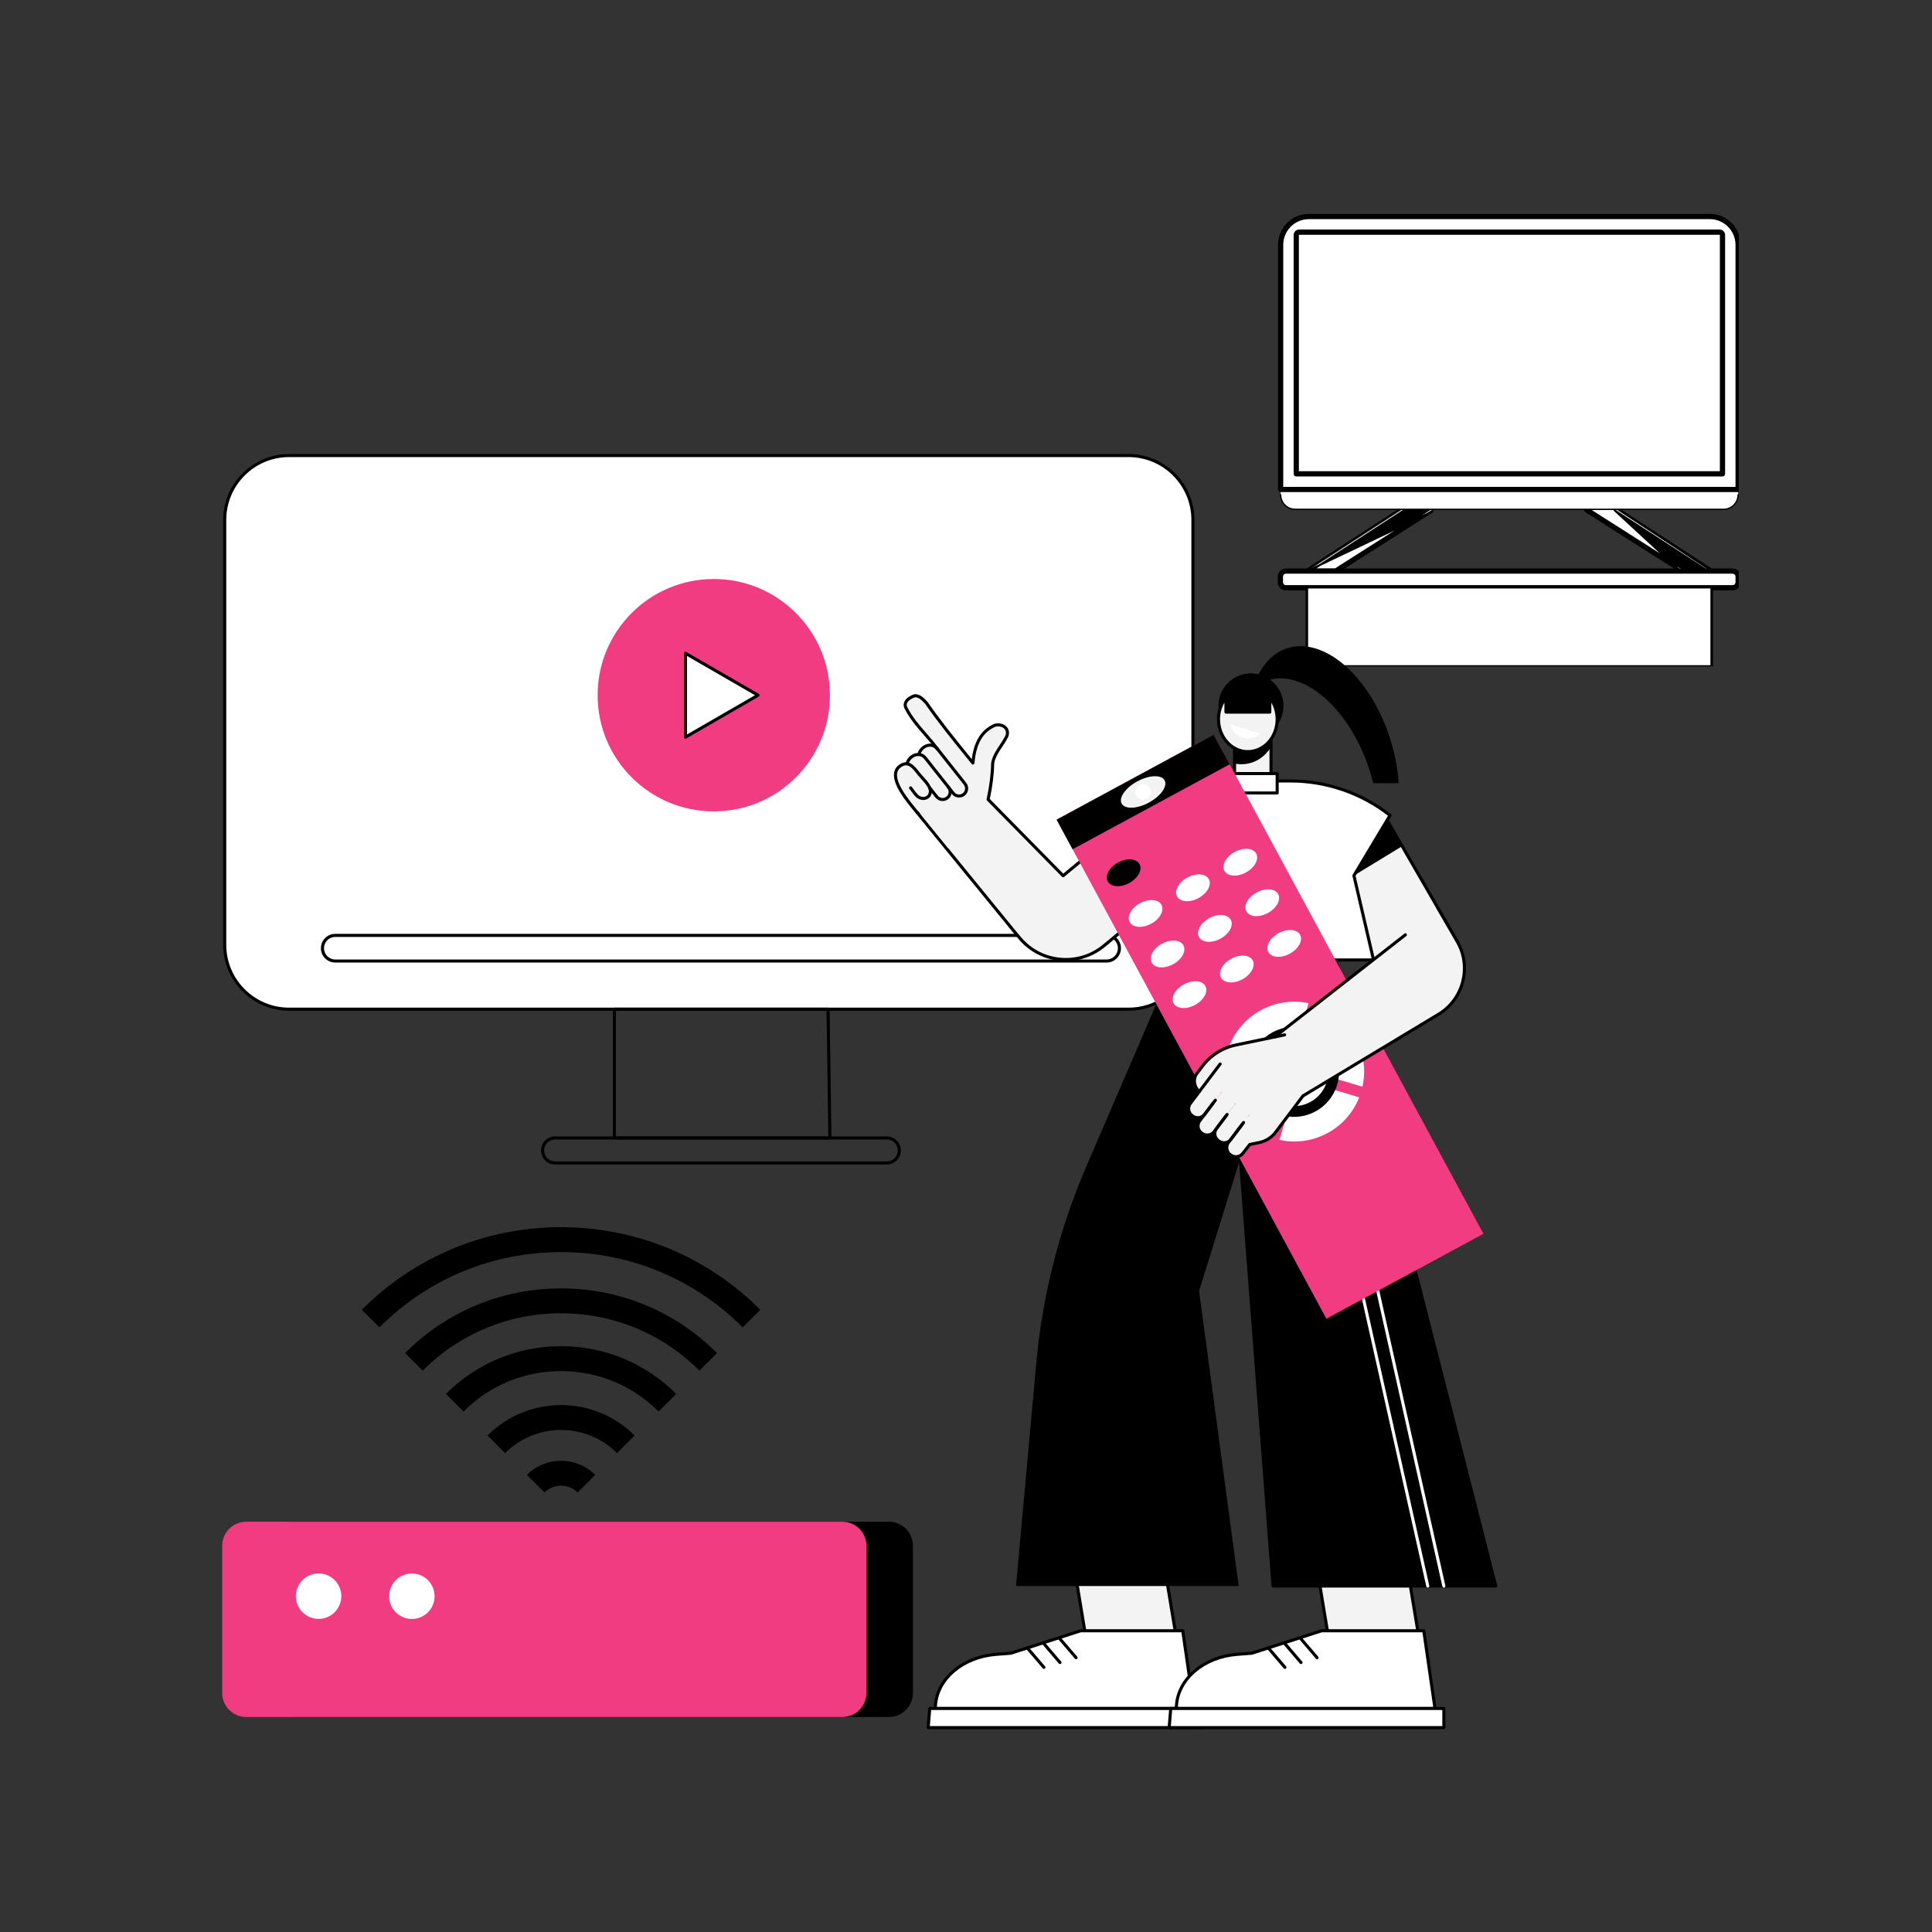 <svg width="200" height="200" viewBox="0 0 200 200" fill="none" xmlns="http://www.w3.org/2000/svg">
<rect x="0" y="0" width="200" height="200" fill="#333333" stroke="none"/>
<g clip-path="url(#clip0_7103_48749)">
<path d="M167.294 52.734L177.131 59.123H174.218L164.251 52.783L167.294 52.734Z" fill="white"/>
<path d="M174.127 59.267L174.127 59.267L164.16 52.928C164.16 52.928 164.16 52.928 164.16 52.928C164.08 52.877 164.057 52.772 164.107 52.693L164.192 52.746L164.107 52.693C164.157 52.613 164.263 52.589 164.342 52.64L164.342 52.64L174.268 58.952H176.555L167.202 52.878M174.127 59.267L167.202 52.878M174.127 59.267C174.154 59.284 174.186 59.294 174.219 59.294H177.131M174.127 59.267L177.131 59.294M167.202 52.878C167.123 52.827 167.1 52.721 167.151 52.642M167.202 52.878L167.151 52.642M167.387 52.592L167.387 52.592L177.224 58.98C177.287 59.021 177.316 59.099 177.294 59.171L167.387 52.592ZM167.387 52.592C167.308 52.54 167.202 52.563 167.151 52.642M167.387 52.592L167.151 52.642M177.131 59.294C177.207 59.294 177.273 59.244 177.294 59.171L177.131 59.294Z" fill="black" stroke="black" stroke-width="0.2"/>
<path d="M145.182 52.734L135.345 59.123H138.257L148.225 52.783L145.182 52.734Z" fill="white"/>
<path d="M145.09 52.592L145.09 52.592C145.169 52.54 145.275 52.563 145.326 52.642C145.376 52.721 145.354 52.827 145.275 52.878L135.922 58.952H138.209L148.134 52.64L148.135 52.64C148.214 52.589 148.319 52.613 148.37 52.693C148.37 52.693 148.37 52.693 148.37 52.693L145.09 52.592ZM145.09 52.592L135.253 58.98L145.09 52.592ZM148.317 52.928L138.35 59.267L138.35 59.267C138.322 59.284 138.291 59.294 138.258 59.294H135.346C135.27 59.294 135.204 59.244 135.182 59.171L135.247 59.152L148.317 52.928ZM148.317 52.928L148.263 52.843L148.317 52.928Z" fill="black" stroke="black" stroke-width="0.2"/>
<path d="M132.571 50.668L132.572 51.249C132.572 52.082 133.246 52.728 134.079 52.728H178.423C179.255 52.728 179.93 52.113 179.93 51.281V50.648L132.571 50.668Z" fill="white"/>
<path d="M179.93 50.672L132.571 50.672V25.355C132.571 23.733 133.883 22.417 135.498 22.417L177.003 22.417C178.618 22.417 179.93 23.733 179.93 25.355V50.672Z" fill="white"/>
<path d="M132.57 50.84H179.929C180.023 50.84 180.099 50.763 180.099 50.669V25.353C180.099 23.639 178.71 22.244 177.002 22.244H135.497C133.789 22.244 132.4 23.639 132.4 25.353V50.669C132.4 50.763 132.476 50.84 132.57 50.84ZM179.759 25.353V50.499H132.741V25.353C132.741 23.826 133.978 22.585 135.497 22.585H177.002C178.522 22.585 179.759 23.826 179.759 25.353Z" fill="black" stroke="black" stroke-width="0.2"/>
<path d="M134.189 49.221H178.312C178.407 49.221 178.482 49.145 178.482 49.051V24.326C178.482 24.07 178.275 23.861 178.019 23.861H134.481C134.226 23.861 134.018 24.07 134.018 24.326V49.051C134.018 49.145 134.094 49.221 134.189 49.221ZM178.142 24.326V48.88H134.359V24.326C134.359 24.257 134.414 24.202 134.481 24.202H178.019C178.086 24.202 178.142 24.257 178.142 24.326Z" fill="black" stroke="black" stroke-width="0.2"/>
<path d="M178.422 52.797H134.078C133.208 52.797 132.5 52.089 132.5 51.219C132.5 51.18 132.531 51.148 132.57 51.148C132.609 51.148 132.641 51.18 132.641 51.219C132.641 52.011 133.285 52.656 134.078 52.656H178.422C179.214 52.656 179.859 52.011 179.859 51.219C179.859 51.18 179.89 51.148 179.929 51.148C179.968 51.148 179.999 51.18 179.999 51.219C179.999 52.089 179.292 52.797 178.422 52.797Z" fill="black"/>
<path d="M179.355 59.125H133.12C132.803 59.125 132.546 59.383 132.546 59.701V60.274C132.546 60.593 132.803 60.851 133.12 60.851H179.355C179.672 60.851 179.93 60.593 179.93 60.274V59.701C179.93 59.383 179.672 59.125 179.355 59.125Z" fill="white"/>
<path d="M133.12 61.014H179.355C179.766 61.014 180.1 60.678 180.1 60.267V59.694C180.1 59.282 179.766 58.947 179.355 58.947H133.12C132.709 58.947 132.375 59.282 132.375 59.694V60.267C132.375 60.678 132.709 61.014 133.12 61.014ZM132.716 59.694C132.716 59.47 132.898 59.288 133.12 59.288H179.355C179.577 59.288 179.759 59.47 179.759 59.694V60.267C179.759 60.491 179.577 60.673 179.355 60.673H133.12C132.898 60.673 132.716 60.491 132.716 60.267V59.694Z" fill="black" stroke="black" stroke-width="0.2"/>
<path d="M177.231 60.852V60.752H177.131H135.345H135.245V60.852V68.935V69.035H135.345H177.131H177.231V68.935V60.852Z" fill="white" stroke="black" stroke-width="0.2"/>
<path d="M177.132 68.998H135.346C135.307 68.998 135.275 68.966 135.275 68.927V60.844C135.275 60.805 135.307 60.773 135.346 60.773H177.132C177.17 60.773 177.202 60.805 177.202 60.844V68.927C177.202 68.966 177.17 68.998 177.132 68.998ZM135.416 68.857H177.061V60.915H135.416V68.857Z" fill="black"/>
</g>
<g clip-path="url(#clip1_7103_48749)">
<path d="M29.923 104.469L116.832 104.469C120.51 104.469 123.491 101.486 123.491 97.807V53.821C123.491 50.142 120.51 47.159 116.832 47.159L29.923 47.159C26.245 47.159 23.264 50.142 23.264 53.821V97.807C23.264 101.486 26.245 104.469 29.923 104.469Z" fill="white"/>
<path d="M116.832 104.628H29.923C26.163 104.628 23.105 101.568 23.105 97.807V53.821C23.105 50.06 26.163 47 29.923 47H116.832C120.591 47 123.65 50.06 123.65 53.821V97.807C123.65 101.568 120.591 104.628 116.832 104.628ZM29.923 47.318C26.338 47.318 23.422 50.235 23.422 53.821V97.807C23.422 101.392 26.338 104.31 29.923 104.31H116.832C120.416 104.31 123.332 101.392 123.332 97.807V53.821C123.332 50.235 120.416 47.318 116.832 47.318H29.923Z" fill="black"/>
<path d="M85.912 117.963H63.597C63.51 117.963 63.438 117.891 63.438 117.804V104.471C63.438 104.384 63.51 104.312 63.597 104.312H85.723C85.81 104.312 85.88 104.382 85.882 104.469L86.071 117.801C86.072 117.844 86.055 117.885 86.025 117.915C85.996 117.945 85.955 117.963 85.912 117.963ZM63.756 117.645H85.751L85.566 104.63H63.756V117.645Z" fill="black"/>
<path d="M91.803 120.549H57.46C56.658 120.549 56.006 119.897 56.006 119.095C56.006 118.293 56.658 117.641 57.46 117.641H91.803C92.604 117.641 93.257 118.293 93.257 119.095C93.257 119.897 92.604 120.549 91.803 120.549ZM57.46 117.959C56.833 117.959 56.324 118.468 56.324 119.095C56.324 119.722 56.833 120.231 57.46 120.231H91.803C92.429 120.231 92.939 119.722 92.939 119.095C92.939 118.468 92.429 117.959 91.803 117.959H57.46Z" fill="black"/>
<path d="M73.89 83.994C80.53 83.994 85.913 78.609 85.913 71.966C85.913 65.323 80.53 59.938 73.89 59.938C67.249 59.938 61.866 65.323 61.866 71.966C61.866 78.609 67.249 83.994 73.89 83.994Z" fill="#F13C82"/>
<path d="M78.474 71.973L70.959 67.633V76.314L78.474 71.973Z" fill="white"/>
<path d="M70.959 76.468C70.931 76.468 70.904 76.46 70.879 76.446C70.83 76.418 70.8 76.365 70.8 76.309V67.628C70.8 67.571 70.83 67.519 70.879 67.49C70.928 67.462 70.989 67.462 71.038 67.49L78.553 71.831C78.602 71.859 78.632 71.911 78.632 71.968C78.632 72.025 78.602 72.078 78.553 72.106L71.038 76.446C71.014 76.46 70.986 76.468 70.959 76.468ZM71.118 67.903V76.033L78.156 71.968L71.118 67.903Z" fill="black"/>
<path d="M114.556 96.828H34.705C33.976 96.828 33.379 97.425 33.379 98.155C33.379 98.885 33.976 99.482 34.705 99.482H114.556C115.285 99.482 115.882 98.885 115.882 98.155C115.882 97.425 115.285 96.828 114.556 96.828Z" fill="white"/>
<path d="M114.556 99.644H34.706C33.887 99.644 33.221 98.977 33.221 98.158C33.221 97.338 33.887 96.672 34.706 96.672H114.556C115.375 96.672 116.042 97.338 116.042 98.158C116.042 98.977 115.375 99.644 114.556 99.644ZM34.706 96.99C34.062 96.99 33.539 97.514 33.539 98.158C33.539 98.802 34.062 99.326 34.706 99.326H114.556C115.2 99.326 115.724 98.802 115.724 98.158C115.724 97.514 115.2 96.99 114.556 96.99H34.706Z" fill="black"/>
<path d="M92.019 157.531H30.303C28.928 157.531 27.814 158.646 27.814 160.02V175.253C27.814 176.627 28.928 177.742 30.303 177.742H92.019C93.394 177.742 94.507 176.627 94.507 175.253V160.02C94.507 158.646 93.394 157.531 92.019 157.531Z" fill="black"/>
<path d="M25.488 157.531H87.205C88.578 157.531 89.693 158.647 89.693 160.02V175.253C89.693 176.626 88.578 177.742 87.205 177.742H25.488C24.115 177.742 23 176.626 23 175.253V160.02C23 158.647 24.115 157.531 25.488 157.531Z" fill="#F13C82"/>
<path d="M33.52 167.525C34.784 167.227 35.568 165.959 35.269 164.694C34.97 163.428 33.703 162.645 32.438 162.944C31.174 163.242 30.39 164.51 30.689 165.775C30.988 167.04 32.255 167.824 33.52 167.525Z" fill="white"/>
<path d="M44.809 166.143C45.306 164.941 44.736 163.565 43.535 163.067C42.335 162.57 40.958 163.14 40.461 164.341C39.964 165.542 40.534 166.919 41.734 167.416C42.935 167.914 44.311 167.344 44.809 166.143Z" fill="white"/>
<path d="M39.277 137.407L37.456 135.585C42.965 130.074 50.289 127.039 58.08 127.039C65.871 127.039 73.196 130.074 78.705 135.585L76.884 137.407C71.861 132.383 65.183 129.616 58.08 129.616C50.977 129.616 44.3 132.383 39.277 137.407Z" fill="black"/>
<path d="M72.403 141.887C68.577 138.059 63.49 135.952 58.08 135.952C52.669 135.952 47.582 138.059 43.757 141.887L41.935 140.065C46.248 135.751 51.981 133.375 58.08 133.375C64.178 133.375 69.912 135.751 74.224 140.065L72.403 141.887Z" fill="black"/>
<path d="M47.984 146.12L46.163 144.298C49.346 141.113 53.579 139.359 58.081 139.359C62.583 139.359 66.815 141.113 69.999 144.298L68.177 146.12C65.481 143.422 61.895 141.936 58.081 141.936C54.267 141.936 50.681 143.422 47.984 146.12Z" fill="black"/>
<path d="M63.873 150.425C60.679 147.23 55.483 147.229 52.289 150.425L50.468 148.603C54.665 144.403 61.496 144.403 65.694 148.603L63.873 150.425Z" fill="black"/>
<path d="M59.795 154.504C58.849 153.557 57.31 153.558 56.364 154.504L54.543 152.682C56.493 150.731 59.666 150.731 61.616 152.682L59.795 154.504Z" fill="black"/>
<path d="M113.08 173.527H122.438L119.111 153.523H109.754L113.08 173.527Z" fill="#F3F3F3"/>
<path d="M122.438 173.688H113.081C113.003 173.688 112.937 173.632 112.924 173.555L109.598 153.552C109.59 153.506 109.603 153.459 109.633 153.423C109.664 153.388 109.708 153.367 109.755 153.367H119.112C119.19 153.367 119.256 153.423 119.269 153.5L122.595 173.503C122.603 173.549 122.59 173.596 122.56 173.632C122.53 173.668 122.485 173.688 122.438 173.688ZM113.216 173.37H122.251L118.977 153.685H109.942L113.216 173.37Z" fill="black"/>
<path d="M96.827 176.861H123.601L122.437 168.812H111.874L104.64 171.138L103.138 171.254C99.56 171.53 96.827 173.958 96.827 176.861Z" fill="white"/>
<path d="M123.602 177.023H96.828C96.74 177.023 96.669 176.952 96.669 176.864C96.669 173.861 99.445 171.382 103.127 171.098L104.61 170.983L111.826 168.664C111.842 168.659 111.859 168.656 111.875 168.656H122.438C122.517 168.656 122.584 168.714 122.595 168.792L123.759 176.841C123.766 176.887 123.753 176.933 123.722 176.968C123.692 177.003 123.648 177.023 123.602 177.023ZM96.99 176.705H123.419L122.3 168.974H111.9L104.69 171.292C104.678 171.296 104.666 171.298 104.654 171.299L103.151 171.415C99.703 171.681 97.087 173.941 96.99 176.705Z" fill="black"/>
<path d="M96.082 178.839H124.518V176.859H96.248L96.082 178.839Z" fill="white"/>
<path d="M124.518 179.001H96.082C96.037 179.001 95.995 178.982 95.965 178.95C95.935 178.917 95.92 178.873 95.923 178.829L96.09 176.849C96.097 176.766 96.165 176.703 96.248 176.703H124.518C124.606 176.703 124.677 176.774 124.677 176.862V178.842C124.677 178.93 124.606 179.001 124.518 179.001ZM96.255 178.683H124.359V177.021H96.394L96.255 178.683Z" fill="black"/>
<path d="M108.068 172.764C108.023 172.764 107.978 172.745 107.947 172.708L106.221 170.692C106.164 170.625 106.171 170.525 106.238 170.468C106.305 170.411 106.405 170.418 106.462 170.485L108.188 172.501C108.246 172.568 108.238 172.668 108.171 172.725C108.141 172.751 108.104 172.764 108.068 172.764Z" fill="black"/>
<path d="M109.731 172.264C109.686 172.264 109.641 172.245 109.61 172.208L107.884 170.192C107.827 170.125 107.835 170.025 107.901 169.968C107.968 169.911 108.068 169.918 108.125 169.985L109.851 172.001C109.908 172.068 109.901 172.168 109.834 172.225C109.804 172.251 109.767 172.264 109.731 172.264Z" fill="black"/>
<path d="M111.394 171.764C111.349 171.764 111.305 171.745 111.273 171.708L109.547 169.692C109.49 169.625 109.498 169.525 109.564 169.468C109.631 169.411 109.731 169.418 109.789 169.485L111.515 171.501C111.572 171.568 111.564 171.668 111.497 171.725C111.467 171.751 111.43 171.764 111.394 171.764Z" fill="black"/>
<path d="M138.196 173.527H147.553L144.226 153.523H134.869L138.196 173.527Z" fill="#F3F3F3"/>
<path d="M147.554 173.688H138.196C138.119 173.688 138.052 173.632 138.04 173.555L134.713 153.552C134.705 153.506 134.718 153.459 134.749 153.423C134.779 153.388 134.823 153.367 134.87 153.367H144.227C144.305 153.367 144.371 153.423 144.384 153.5L147.71 173.503C147.718 173.549 147.705 173.596 147.675 173.632C147.645 173.668 147.6 173.688 147.554 173.688ZM138.331 173.37H147.366L144.092 153.685H135.057L138.331 173.37Z" fill="black"/>
<path d="M121.777 176.861H148.551L147.387 168.812H136.824L129.591 171.138L128.088 171.254C124.51 171.53 121.777 173.958 121.777 176.861Z" fill="white"/>
<path d="M148.551 177.023H121.777C121.689 177.023 121.618 176.952 121.618 176.864C121.618 173.861 124.394 171.382 128.076 171.098L129.559 170.983L136.775 168.664C136.791 168.659 136.807 168.656 136.824 168.656H147.387C147.466 168.656 147.533 168.714 147.544 168.792L148.708 176.841C148.715 176.887 148.701 176.933 148.671 176.968C148.641 177.003 148.597 177.023 148.551 177.023ZM121.939 176.705H148.367L147.249 168.974H136.849L129.639 171.292C129.627 171.296 129.615 171.298 129.602 171.299L128.1 171.415C124.652 171.681 122.035 173.941 121.939 176.705Z" fill="black"/>
<path d="M121.031 178.839H149.468V176.859H121.198L121.031 178.839Z" fill="white"/>
<path d="M149.467 179.001H121.031C120.987 179.001 120.944 178.982 120.914 178.95C120.884 178.917 120.869 178.873 120.873 178.829L121.039 176.849C121.046 176.766 121.115 176.703 121.197 176.703H149.467C149.555 176.703 149.626 176.774 149.626 176.862V178.842C149.626 178.93 149.555 179.001 149.467 179.001ZM121.204 178.683H149.308V177.021H121.343L121.204 178.683Z" fill="black"/>
<path d="M133.017 172.764C132.972 172.764 132.928 172.745 132.896 172.708L131.17 170.692C131.113 170.625 131.121 170.525 131.187 170.468C131.254 170.411 131.354 170.418 131.412 170.485L133.138 172.501C133.195 172.568 133.187 172.668 133.12 172.725C133.09 172.751 133.053 172.764 133.017 172.764Z" fill="black"/>
<path d="M134.68 172.264C134.635 172.264 134.591 172.245 134.559 172.208L132.833 170.192C132.776 170.125 132.784 170.025 132.851 169.968C132.917 169.911 133.018 169.918 133.075 169.985L134.801 172.001C134.858 172.068 134.85 172.168 134.783 172.225C134.753 172.251 134.716 172.264 134.68 172.264Z" fill="black"/>
<path d="M136.343 171.764C136.298 171.764 136.254 171.745 136.222 171.708L134.496 169.692C134.439 169.625 134.447 169.525 134.514 169.468C134.58 169.411 134.68 169.418 134.738 169.485L136.464 171.501C136.521 171.568 136.513 171.668 136.446 171.725C136.416 171.751 136.38 171.764 136.343 171.764Z" fill="black"/>
<path d="M105.177 164.185H128.229L124.129 133.639L134.882 99.047H121.81L112.445 120.777C109.656 127.25 107.91 134.124 107.272 141.144L105.177 164.185Z" fill="black"/>
<path d="M131.79 164.185H154.841L138.209 99.047H126.8L131.79 164.185Z" fill="black"/>
<path d="M154.841 164.347H131.789C131.706 164.347 131.637 164.283 131.631 164.2L126.641 99.062C126.638 99.018 126.653 98.974 126.683 98.942C126.713 98.909 126.755 98.891 126.8 98.891H138.208C138.281 98.891 138.344 98.94 138.362 99.01L154.995 164.148C155.007 164.196 154.997 164.246 154.967 164.285C154.936 164.324 154.89 164.347 154.841 164.347ZM131.937 164.029H154.636L138.085 99.209H126.971L131.937 164.029Z" fill="black"/>
<path d="M149.466 164.347C149.394 164.347 149.328 164.296 149.312 164.222L134.727 99.084C134.707 98.999 134.761 98.914 134.847 98.894C134.933 98.875 135.017 98.929 135.037 99.015L149.622 164.153C149.641 164.239 149.587 164.324 149.501 164.343C149.49 164.345 149.478 164.347 149.466 164.347Z" fill="white"/>
<path d="M147.803 164.347C147.73 164.347 147.665 164.296 147.648 164.222L133.063 99.084C133.044 98.999 133.098 98.914 133.184 98.894C133.271 98.875 133.354 98.929 133.374 99.015L147.958 164.153C147.978 164.239 147.924 164.324 147.838 164.343C147.826 164.345 147.815 164.347 147.803 164.347Z" fill="white"/>
<path d="M130.265 76.352C132.075 75.929 133.199 74.118 132.776 72.308C132.353 70.497 130.543 69.373 128.733 69.796C126.923 70.219 125.799 72.03 126.222 73.841C126.645 75.651 128.456 76.776 130.265 76.352Z" fill="black"/>
<path d="M131.575 75.883H127.8V81.642H131.575V75.883Z" fill="#F3F3F3"/>
<path d="M131.574 81.804H127.8C127.712 81.804 127.641 81.733 127.641 81.645V75.886C127.641 75.798 127.712 75.727 127.8 75.727H131.574C131.662 75.727 131.733 75.798 131.733 75.886V81.645C131.733 81.733 131.662 81.804 131.574 81.804ZM127.958 81.486H131.416V76.044H127.958V81.486Z" fill="black"/>
<path d="M131.575 77.315V75.883H127.8V79.043C128.141 79.111 128.82 79.197 129.599 78.939C130.82 78.537 131.419 77.582 131.575 77.315Z" fill="black"/>
<path d="M126.856 72.289H126.912V73.715H131.449V72.289H131.498C131.943 72.873 132.213 73.626 132.213 74.45C132.213 76.304 130.854 77.807 129.177 77.807C127.5 77.807 126.141 76.304 126.141 74.45C126.141 73.626 126.41 72.873 126.856 72.289Z" fill="#F3F3F3"/>
<path d="M129.176 77.969C127.414 77.969 125.98 76.392 125.98 74.453C125.98 73.629 126.246 72.828 126.728 72.195C126.758 72.156 126.805 72.133 126.854 72.133H126.911C126.999 72.133 127.07 72.204 127.07 72.292V73.559H131.289V72.292C131.289 72.204 131.36 72.133 131.448 72.133H131.497C131.546 72.133 131.593 72.156 131.623 72.195C132.105 72.828 132.371 73.629 132.371 74.453C132.371 76.392 130.937 77.969 129.176 77.969ZM126.752 72.733C126.457 73.245 126.298 73.842 126.298 74.453C126.298 76.216 127.589 77.651 129.176 77.651C130.762 77.651 132.053 76.216 132.053 74.453C132.053 73.847 131.896 73.255 131.607 72.747V73.718C131.607 73.805 131.536 73.877 131.448 73.877H126.911C126.823 73.877 126.752 73.805 126.752 73.718V72.733Z" fill="black"/>
<path d="M130.496 75.931C130.203 76.2 129.825 76.382 129.399 76.425C128.448 76.522 127.591 75.904 127.355 75.008L130.496 75.931Z" fill="white"/>
<path d="M133.256 67.107C137.069 65.874 141.826 70.03 143.881 76.39C144.398 77.991 144.693 79.579 144.787 81.079H142.161C142.05 80.629 141.922 80.177 141.776 79.725C139.721 73.365 134.964 69.209 131.151 70.442C130.615 70.615 130.126 70.886 129.688 71.24C130.344 69.169 131.565 67.654 133.256 67.107Z" fill="black"/>
<path d="M144.762 103.833L150.859 97.476L143.307 84.398L134.305 85.714L144.762 103.833Z" fill="#F3F3F3"/>
<path d="M140.156 90.638L145.153 87.596L143.307 84.398L134.305 85.714L140.156 90.638Z" fill="black"/>
<path d="M150.86 97.638C150.805 97.638 150.752 97.61 150.722 97.559L143.17 84.481C143.126 84.405 143.152 84.308 143.228 84.263C143.304 84.22 143.401 84.246 143.445 84.322L150.998 97.4C151.042 97.476 151.016 97.573 150.94 97.617C150.915 97.631 150.887 97.638 150.86 97.638Z" fill="black"/>
<path d="M115.315 86.281L121.706 91.736L124.008 89.822L118.718 83.453L115.315 86.281Z" fill="black"/>
<path d="M124.009 89.826L114.298 97.899C111.658 100.093 107.739 99.732 105.546 97.089L105.366 96.873C105.314 96.814 105.261 96.755 105.21 96.694L94.975 84.153L102.289 82.766L110.055 90.66L118.718 83.457L124.009 89.826Z" fill="#F3F3F3"/>
<path d="M110.337 99.489C110.138 99.489 109.94 99.479 109.74 99.461C108.044 99.304 106.511 98.496 105.423 97.186L105.244 96.97C105.193 96.913 105.14 96.853 105.087 96.789L94.851 84.249C94.816 84.205 94.806 84.147 94.825 84.094C94.844 84.041 94.89 84.002 94.945 83.992L102.259 82.604C102.312 82.594 102.365 82.611 102.402 82.649L110.065 90.439L118.616 83.33C118.648 83.303 118.691 83.29 118.732 83.294C118.774 83.298 118.813 83.318 118.84 83.351L124.131 89.72C124.158 89.752 124.171 89.794 124.167 89.836C124.163 89.878 124.142 89.917 124.11 89.944L114.399 98.016C113.244 98.976 111.82 99.489 110.337 99.489ZM95.266 84.255L105.333 96.588C105.382 96.648 105.433 96.705 105.484 96.762L105.668 96.983C106.701 98.228 108.158 98.996 109.769 99.144C111.38 99.293 112.952 98.805 114.196 97.771L123.785 89.801L118.697 83.676L110.156 90.777C110.093 90.83 109.999 90.825 109.941 90.766L102.235 82.933L95.266 84.255Z" fill="black"/>
<path d="M100.003 81.291L94.021 73.718C93.679 73.286 93.752 72.658 94.185 72.317C94.617 71.975 95.244 72.048 95.585 72.481L101.568 80.053L100.003 81.291Z" fill="#F3F3F3"/>
<path d="M98.066 82.591C97.727 82.861 97.234 82.805 96.964 82.467L95.434 80.531L94.633 81.17L94.261 80.704C93.668 79.959 93.879 79.122 93.879 79.134C94.033 78.254 95.178 77.694 95.796 78.471L98.19 81.49C98.46 81.828 98.404 82.322 98.066 82.591Z" fill="#F3F3F3"/>
<path d="M96.021 82.516C95.683 82.786 95.19 82.73 94.92 82.392L94.214 81.5L93.413 82.139L93.042 81.673C92.449 80.928 92.659 80.091 92.66 80.103C92.813 79.222 93.958 78.662 94.577 79.439L96.146 81.415C96.415 81.753 96.36 82.246 96.021 82.516Z" fill="#F3F3F3"/>
<path d="M102.535 81.31C102.381 82.5 102.128 83.675 101.781 84.823L101.221 86.672L98.16 87.817L93.075 81.509L97.972 77.637L100.482 80.815L100.895 77.608C100.98 76.948 101.32 76.347 101.842 75.934L102.76 75.209C103.164 74.889 103.75 74.958 104.07 75.362L104.139 75.45C104.458 75.855 104.39 76.441 103.986 76.761L103.841 76.875C103.32 77.287 102.98 77.887 102.894 78.546L102.535 81.31Z" fill="#F3F3F3"/>
<path d="M99.771 82.23C99.433 82.5 98.94 82.444 98.67 82.106L96.66 79.563L95.859 80.201L95.487 79.735C94.894 78.99 95.105 78.154 95.105 78.165C95.259 77.285 96.403 76.725 97.022 77.502L99.896 81.129C100.165 81.467 100.11 81.96 99.771 82.23Z" fill="#F3F3F3"/>
<path d="M99.282 82.564C99.02 82.564 98.76 82.454 98.574 82.242L98.061 81.594C98.007 81.525 98.019 81.425 98.088 81.371C98.156 81.316 98.256 81.328 98.311 81.397L98.818 82.039C99.033 82.284 99.41 82.317 99.671 82.109C99.941 81.894 99.985 81.5 99.771 81.231L96.897 77.603C96.623 77.26 96.28 77.276 96.1 77.315C95.71 77.401 95.37 77.736 95.274 78.13C95.254 78.215 95.167 78.268 95.082 78.247C94.997 78.226 94.945 78.14 94.966 78.055C95.091 77.539 95.519 77.118 96.031 77.005C96.462 76.91 96.867 77.056 97.145 77.406L100.019 81.033C100.343 81.439 100.276 82.034 99.869 82.358C99.696 82.496 99.488 82.564 99.282 82.564Z" fill="black"/>
<path d="M97.579 82.924C97.544 82.924 97.508 82.922 97.472 82.918C97.222 82.89 96.997 82.766 96.841 82.569L96.114 81.65C96.06 81.582 96.072 81.482 96.141 81.427C96.21 81.373 96.309 81.384 96.364 81.453L97.089 82.371C97.193 82.501 97.342 82.583 97.507 82.602C97.674 82.621 97.836 82.574 97.967 82.47C98.236 82.255 98.281 81.861 98.066 81.592L95.672 78.572C95.399 78.229 95.055 78.244 94.875 78.284C94.484 78.371 94.145 78.706 94.05 79.1C94.029 79.186 93.943 79.238 93.858 79.217C93.772 79.197 93.72 79.111 93.741 79.025C93.866 78.51 94.294 78.087 94.806 77.974C95.236 77.879 95.643 78.025 95.921 78.374L98.315 81.394C98.638 81.8 98.571 82.395 98.165 82.719C97.996 82.853 97.792 82.924 97.579 82.924Z" fill="black"/>
<path d="M94.975 84.309C94.928 84.309 94.881 84.288 94.85 84.248C94.778 84.158 94.688 84.048 94.586 83.924C93.812 82.985 92.373 81.237 92.555 80.011C92.609 79.645 92.8 79.351 93.123 79.136C94.069 78.505 94.695 79.311 95.151 79.899C95.192 79.951 95.232 80.002 95.272 80.052C95.346 80.146 95.45 80.26 95.56 80.38C95.994 80.855 96.534 81.445 96.47 82.004C96.429 82.371 96.218 82.647 95.893 82.761C95.53 82.888 95.094 82.782 94.806 82.496C94.635 82.326 94.488 82.125 94.346 81.93C94.278 81.838 94.211 81.746 94.142 81.658C94.087 81.59 94.099 81.49 94.168 81.435C94.237 81.38 94.337 81.392 94.391 81.461C94.463 81.551 94.532 81.647 94.603 81.743C94.738 81.927 94.877 82.118 95.031 82.271C95.233 82.472 95.537 82.549 95.788 82.461C95.997 82.388 96.127 82.213 96.155 81.968C96.201 81.553 95.695 80.999 95.326 80.595C95.212 80.47 95.104 80.352 95.023 80.25C94.983 80.2 94.942 80.147 94.9 80.094C94.356 79.393 93.95 78.966 93.299 79.4C93.051 79.566 92.91 79.781 92.869 80.057C92.708 81.144 94.142 82.885 94.831 83.722C94.935 83.848 95.026 83.959 95.099 84.051C95.154 84.12 95.142 84.22 95.073 84.274C95.044 84.297 95.009 84.309 94.975 84.309Z" fill="black"/>
<path d="M102.288 82.927C102.277 82.927 102.266 82.926 102.255 82.923C102.169 82.905 102.114 82.82 102.133 82.734C102.428 81.368 102.581 80.154 102.601 79.021C102.601 79.014 102.602 79.007 102.603 79C102.71 78.298 103.108 77.698 103.494 77.118C103.68 76.839 103.872 76.55 104.024 76.259C104.177 75.987 104.173 75.712 104.015 75.5C103.823 75.243 103.454 75.14 103.05 75.228C101.738 75.793 101.047 76.993 100.876 79.003C100.87 79.068 100.826 79.123 100.763 79.142C100.7 79.16 100.633 79.139 100.593 79.088C100.478 78.942 100.283 78.702 100.032 78.393C98.974 77.091 97.007 74.669 95.764 72.851C95.731 72.817 95.696 72.781 95.659 72.743C95.42 72.495 95.124 72.186 94.747 72.178C94.413 72.275 94.029 72.496 93.905 72.778C93.843 72.919 93.85 73.062 93.928 73.215C94.45 74.246 95.188 75.091 95.902 75.907C96.333 76.402 96.78 76.913 97.171 77.458C97.223 77.529 97.207 77.628 97.135 77.68C97.064 77.731 96.965 77.715 96.913 77.643C96.531 77.111 96.089 76.605 95.662 76.117C94.936 75.285 94.185 74.425 93.644 73.359C93.525 73.122 93.514 72.877 93.614 72.65C93.794 72.241 94.284 71.977 94.683 71.865C94.698 71.861 94.715 71.859 94.731 71.859C95.251 71.859 95.619 72.243 95.888 72.522C95.927 72.563 95.964 72.601 95.999 72.635C96.006 72.643 96.013 72.65 96.018 72.659C97.253 74.468 99.221 76.891 100.279 78.193C100.4 78.342 100.508 78.475 100.6 78.589C100.839 76.696 101.606 75.498 102.939 74.93C102.947 74.926 102.956 74.923 102.965 74.921C103.5 74.799 104 74.948 104.269 75.31C104.503 75.623 104.515 76.034 104.303 76.41C104.146 76.712 103.949 77.008 103.759 77.295C103.377 77.868 103.017 78.409 102.919 79.037C102.898 80.188 102.742 81.419 102.444 82.801C102.427 82.876 102.362 82.927 102.288 82.927Z" fill="black"/>
<path d="M116.402 83.98L116.811 83.704C119.557 81.845 122.797 80.852 126.113 80.852H133.621C137.347 80.852 140.965 82.106 143.892 84.412L140.157 90.643L142.187 99.378H119.933L120.22 93.135C119.418 92.616 118.885 91.714 118.885 90.687C118.885 89.988 119.131 89.347 119.54 88.845L116.402 83.98Z" fill="white"/>
<path d="M142.187 99.532H119.933C119.89 99.532 119.848 99.514 119.818 99.483C119.788 99.451 119.772 99.409 119.774 99.366L120.057 93.212C119.222 92.636 118.726 91.697 118.726 90.681C118.726 90.015 118.945 89.362 119.345 88.831L116.269 84.061C116.222 83.989 116.241 83.892 116.313 83.844L116.721 83.567C119.505 81.683 122.752 80.688 126.112 80.688H133.621C137.366 80.688 141.048 81.964 143.99 84.282C144.053 84.331 144.069 84.42 144.028 84.489L140.326 90.665L142.342 99.337C142.353 99.384 142.342 99.434 142.311 99.472C142.281 99.51 142.235 99.532 142.187 99.532ZM120.099 99.214H141.987L140.002 90.674C139.993 90.634 140 90.592 140.021 90.556L143.683 84.446C140.816 82.226 137.248 81.005 133.621 81.005H126.112C122.816 81.005 119.63 81.982 116.9 83.831L116.62 84.02L119.674 88.754C119.711 88.812 119.707 88.887 119.663 88.941C119.264 89.431 119.044 90.049 119.044 90.681C119.044 91.62 119.516 92.485 120.307 92.996C120.354 93.027 120.382 93.081 120.379 93.137L120.099 99.214Z" fill="black"/>
<path d="M120.665 93.534C120.645 93.534 120.624 93.529 120.603 93.521C119.463 93.038 118.727 91.927 118.727 90.688C118.727 89.458 119.445 88.363 120.565 87.872L120.825 86.004C120.837 85.917 120.917 85.856 121.004 85.869C121.091 85.881 121.152 85.961 121.14 86.048L120.867 88.005C120.86 88.062 120.822 88.11 120.769 88.131C119.722 88.554 119.044 89.558 119.044 90.688C119.044 91.799 119.705 92.796 120.727 93.228C120.808 93.262 120.846 93.356 120.812 93.436C120.786 93.497 120.727 93.534 120.665 93.534Z" fill="black"/>
<path d="M127.127 82.086H132.212V80.08H127.127V82.086Z" fill="white"/>
<path d="M132.213 82.246H127.128C127.04 82.246 126.969 82.174 126.969 82.087V80.081C126.969 79.993 127.04 79.922 127.128 79.922H132.213C132.3 79.922 132.371 79.993 132.371 80.081V82.087C132.371 82.174 132.3 82.246 132.213 82.246ZM127.287 81.928H132.054V80.24H127.287V81.928Z" fill="black"/>
<path d="M125.637 76.057L109.38 84.852L137.305 136.516L153.563 127.722L125.637 76.057Z" fill="#F13C82"/>
<path d="M125.637 76.057L109.38 84.852L111.035 87.914L127.292 79.12L125.637 76.057Z" fill="black"/>
<path d="M136.565 104.172L134.651 110.594L141.042 112.499C141.407 110.858 141.207 109.083 140.345 107.488C139.488 105.903 138.125 104.768 136.565 104.172Z" fill="white"/>
<path d="M135.463 103.85C133.847 103.511 132.107 103.719 130.541 104.567C128.946 105.429 127.807 106.805 127.215 108.379L133.551 110.268L135.463 103.85Z" fill="white"/>
<path d="M132.445 118.001C134.076 118.357 135.838 118.154 137.423 117.297C138.979 116.455 140.101 115.125 140.706 113.598L134.323 111.695L132.445 118.001Z" fill="white"/>
<path d="M126.895 109.484C126.566 111.092 126.777 112.821 127.618 114.377C128.465 115.944 129.808 117.072 131.346 117.673L133.223 111.371L126.895 109.484Z" fill="white"/>
<path d="M134.802 115.542C137.332 115.077 139.006 112.647 138.54 110.116C138.075 107.584 135.646 105.91 133.116 106.376C130.585 106.841 128.912 109.271 129.377 111.802C129.843 114.334 132.271 116.008 134.802 115.542Z" fill="black"/>
<path d="M135.326 114.231C137.133 113.475 137.985 111.397 137.229 109.59C136.474 107.783 134.397 106.93 132.59 107.686C130.784 108.442 129.932 110.52 130.687 112.327C131.443 114.134 133.52 114.986 135.326 114.231Z" fill="white"/>
<path d="M124.78 102.076C125.098 102.664 124.618 103.54 123.709 104.032C122.799 104.524 121.804 104.446 121.486 103.858C121.168 103.27 121.648 102.394 122.557 101.902C123.467 101.41 124.462 101.488 124.78 102.076Z" fill="white"/>
<path d="M129.683 99.42C130.001 100.008 129.521 100.884 128.611 101.376C127.701 101.868 126.706 101.79 126.388 101.202C126.07 100.613 126.55 99.737 127.46 99.245C128.369 98.753 129.365 98.831 129.683 99.42Z" fill="white"/>
<path d="M134.585 96.771C134.903 97.359 134.423 98.235 133.513 98.727C132.604 99.219 131.609 99.141 131.291 98.553C130.973 97.965 131.452 97.089 132.362 96.597C133.272 96.105 134.267 96.183 134.585 96.771Z" fill="white"/>
<path d="M122.509 97.865C122.827 98.453 122.347 99.329 121.437 99.821C120.528 100.313 119.532 100.235 119.214 99.647C118.896 99.059 119.376 98.183 120.286 97.691C121.196 97.199 122.191 97.277 122.509 97.865Z" fill="white"/>
<path d="M127.411 95.216C127.729 95.805 127.249 96.68 126.34 97.173C125.43 97.665 124.435 97.587 124.117 96.999C123.799 96.41 124.278 95.534 125.188 95.042C126.098 94.55 127.093 94.628 127.411 95.216Z" fill="white"/>
<path d="M132.313 92.56C132.631 93.148 132.152 94.024 131.242 94.516C130.332 95.008 129.337 94.93 129.019 94.342C128.701 93.754 129.181 92.878 130.091 92.386C131 91.894 131.995 91.972 132.313 92.56Z" fill="white"/>
<path d="M120.236 93.67C120.554 94.258 120.075 95.134 119.165 95.626C118.255 96.118 117.26 96.04 116.942 95.452C116.624 94.863 117.104 93.987 118.013 93.495C118.923 93.003 119.918 93.081 120.236 93.67Z" fill="white"/>
<path d="M117.964 89.459C118.282 90.047 117.802 90.923 116.892 91.415C115.983 91.907 114.987 91.829 114.669 91.241C114.352 90.652 114.831 89.777 115.741 89.284C116.651 88.792 117.646 88.87 117.964 89.459Z" fill="#020202"/>
<path d="M125.139 91.013C125.457 91.602 124.977 92.477 124.067 92.969C123.157 93.462 122.162 93.384 121.844 92.795C121.526 92.207 122.006 91.331 122.916 90.839C123.825 90.347 124.821 90.425 125.139 91.013Z" fill="white"/>
<path d="M130.041 88.365C130.359 88.953 129.879 89.829 128.97 90.321C128.06 90.813 127.065 90.735 126.747 90.147C126.429 89.559 126.908 88.683 127.818 88.191C128.728 87.699 129.723 87.777 130.041 88.365Z" fill="white"/>
<path d="M118.931 83.084C120.159 82.42 120.889 81.388 120.56 80.781C120.232 80.173 118.97 80.219 117.741 80.883C116.513 81.547 115.784 82.579 116.112 83.186C116.441 83.794 117.703 83.748 118.931 83.084Z" fill="#F3F3F3"/>
<path d="M119.045 81.602C119.256 81.993 119.11 82.481 118.72 82.693C118.329 82.904 117.841 82.759 117.629 82.368C117.418 81.977 117.563 81.488 117.954 81.277C118.345 81.065 118.833 81.211 119.045 81.602Z" fill="white"/>
<path d="M132.369 107.141L134.856 113.46L148.926 104.987C151.51 103.431 152.371 100.09 150.86 97.479L148.892 94.078L132.369 107.141Z" fill="#F3F3F3"/>
<path d="M123.885 111.149L123.977 111.026L124.491 110.346C124.491 110.346 124.491 110.346 124.491 110.346L124.629 110.163L124.639 110.158C125.471 109.147 126.624 108.447 127.91 108.18L132.983 107.125L134.855 113.46L130.862 116.849L125.029 111.917L124.238 113.006L124.116 112.911C123.571 112.486 123.468 111.701 123.885 111.149Z" fill="#F3F3F3"/>
<path d="M130.863 117.011C130.827 117.011 130.791 116.999 130.761 116.974L124.928 112.041C124.861 111.984 124.853 111.884 124.91 111.817C124.966 111.75 125.067 111.741 125.134 111.798L130.863 116.644L134.675 113.409L132.832 107.173C132.808 107.089 132.856 107 132.94 106.975C133.024 106.95 133.112 106.999 133.137 107.083L135.009 113.418C135.027 113.478 135.007 113.543 134.959 113.584L130.966 116.973C130.937 116.999 130.9 117.011 130.863 117.011Z" fill="black"/>
<path d="M128.109 110.852L124.712 115.353C124.415 115.746 123.854 115.825 123.461 115.528L123.4 115.482C123.007 115.185 122.929 114.624 123.226 114.23L126.623 109.729L128.109 110.852Z" fill="#F3F3F3"/>
<path d="M129.264 112.406L125.688 117.144C125.389 117.54 124.825 117.619 124.429 117.32L124.377 117.281C123.981 116.982 123.902 116.417 124.201 116.021L127.777 111.283L129.264 112.406Z" fill="#F3F3F3"/>
<path d="M132.185 114.727L128.666 119.388C128.365 119.788 127.795 119.867 127.396 119.566L127.357 119.536C126.958 119.235 126.878 118.665 127.18 118.265L130.698 113.604L132.185 114.727Z" fill="#F3F3F3"/>
<path d="M132.059 117.207L134.832 113.503L133.339 112.375L128.632 118.64L130.358 118.283C131.037 118.143 131.641 117.76 132.059 117.207Z" fill="#F3F3F3"/>
<path d="M126.105 118.06L126.186 118.121C126.574 118.414 127.168 118.282 127.512 117.826L130.95 113.271L129.463 112.148L126.026 116.703C125.681 117.159 125.717 117.767 126.105 118.06Z" fill="#F3F3F3"/>
<path d="M124.969 117.66C124.747 117.661 124.523 117.591 124.333 117.447L124.281 117.408C124.056 117.238 123.91 116.99 123.871 116.71C123.832 116.43 123.904 116.152 124.074 115.926L125.445 114.11C125.497 114.04 125.597 114.026 125.667 114.079C125.737 114.132 125.751 114.232 125.698 114.302L124.328 116.118C124.209 116.275 124.158 116.47 124.186 116.666C124.213 116.862 124.315 117.035 124.473 117.154L124.524 117.193C124.85 117.439 125.315 117.375 125.561 117.049L126.767 115.45C126.82 115.38 126.92 115.366 126.99 115.419C127.06 115.472 127.074 115.572 127.021 115.642L125.814 117.24C125.607 117.515 125.29 117.66 124.969 117.66Z" fill="black"/>
<path d="M126.714 118.458C126.49 118.458 126.272 118.386 126.09 118.248L126.009 118.187C125.788 118.02 125.644 117.776 125.606 117.501C125.567 117.226 125.639 116.952 125.806 116.73L126.905 115.274C126.958 115.204 127.057 115.19 127.127 115.243C127.197 115.296 127.211 115.396 127.158 115.466L126.059 116.922C125.943 117.076 125.894 117.266 125.921 117.457C125.947 117.648 126.047 117.817 126.201 117.933L126.282 117.994C126.436 118.111 126.626 118.16 126.816 118.133C127.007 118.107 127.176 118.007 127.292 117.853L128.431 116.344C128.484 116.274 128.584 116.26 128.654 116.313C128.724 116.366 128.738 116.466 128.685 116.536L127.546 118.045C127.379 118.266 127.135 118.41 126.86 118.448C126.811 118.455 126.763 118.458 126.714 118.458Z" fill="black"/>
<path d="M134.513 113.778L141.01 109.371L135.534 104.852L128.735 109.413L134.513 113.778Z" fill="#F3F3F3"/>
<path d="M123.997 115.866C123.777 115.866 123.554 115.797 123.365 115.654L123.304 115.608C123.08 115.439 122.935 115.192 122.896 114.914C122.857 114.635 122.929 114.358 123.099 114.134L126.183 110.048C126.235 109.977 126.335 109.964 126.405 110.017C126.475 110.069 126.489 110.169 126.436 110.239L123.352 114.325C123.234 114.482 123.184 114.675 123.211 114.87C123.238 115.064 123.339 115.236 123.496 115.355L123.556 115.4C123.88 115.644 124.341 115.58 124.585 115.257L125.688 113.795C125.741 113.725 125.84 113.711 125.911 113.764C125.981 113.817 125.995 113.917 125.942 113.987L124.839 115.448C124.632 115.722 124.317 115.866 123.997 115.866Z" fill="black"/>
<path d="M127.941 119.903C127.717 119.903 127.492 119.833 127.3 119.688L127.261 119.659C127.033 119.487 126.887 119.237 126.847 118.955C126.808 118.673 126.881 118.393 127.052 118.165L128.606 116.106C128.659 116.036 128.759 116.022 128.829 116.075C128.899 116.128 128.913 116.228 128.86 116.298L127.306 118.357C127.186 118.516 127.135 118.713 127.162 118.911C127.19 119.109 127.293 119.285 127.452 119.405L127.491 119.434C127.821 119.683 128.29 119.617 128.539 119.288L129.285 118.334L130.326 118.119C130.967 117.986 131.537 117.625 131.932 117.103L134.643 113.501C134.696 113.431 134.795 113.417 134.865 113.47C134.936 113.522 134.95 113.622 134.897 113.692L132.186 117.294C131.744 117.879 131.107 118.282 130.39 118.43L129.464 118.622L128.791 119.482C128.583 119.758 128.264 119.903 127.941 119.903Z" fill="black"/>
<path d="M124.159 113.15C124.125 113.15 124.091 113.139 124.062 113.116C123.439 112.63 123.297 111.667 123.758 111.056L124.503 110.07C124.512 110.057 124.523 110.046 124.536 110.037C125.388 109.012 126.574 108.298 127.878 108.027L132.952 106.972C133.037 106.954 133.121 107.01 133.139 107.095C133.157 107.181 133.102 107.266 133.016 107.283L127.943 108.338C126.699 108.597 125.57 109.28 124.762 110.262C124.755 110.271 124.747 110.279 124.738 110.286L124.012 111.248C123.657 111.717 123.774 112.489 124.257 112.866C124.326 112.92 124.339 113.02 124.285 113.089C124.253 113.129 124.207 113.15 124.159 113.15Z" fill="black"/>
<path d="M134.856 113.622C134.802 113.622 134.749 113.595 134.719 113.545C134.674 113.47 134.698 113.372 134.774 113.327L148.845 104.854C151.338 103.352 152.18 100.081 150.722 97.561L148.754 94.161C148.71 94.085 148.736 93.987 148.812 93.943C148.888 93.899 148.985 93.925 149.029 94.001L150.997 97.402C152.542 100.071 151.649 103.536 149.008 105.126L134.937 113.599C134.912 113.615 134.884 113.622 134.856 113.622Z" fill="black"/>
<path d="M131.952 107.498C131.905 107.498 131.858 107.477 131.827 107.437C131.773 107.368 131.785 107.268 131.854 107.214L145.391 96.643C145.46 96.589 145.56 96.601 145.614 96.671C145.668 96.74 145.655 96.84 145.586 96.894L132.05 107.465C132.021 107.487 131.986 107.498 131.952 107.498Z" fill="black"/>
</g>
<defs>
<clipPath id="clip0_7103_48749">
<rect width="53" height="49" fill="white" transform="translate(127 20)"/>
</clipPath>
<clipPath id="clip1_7103_48749">
<rect width="132" height="132" fill="white" transform="translate(23 47)"/>
</clipPath>
</defs>
</svg>
